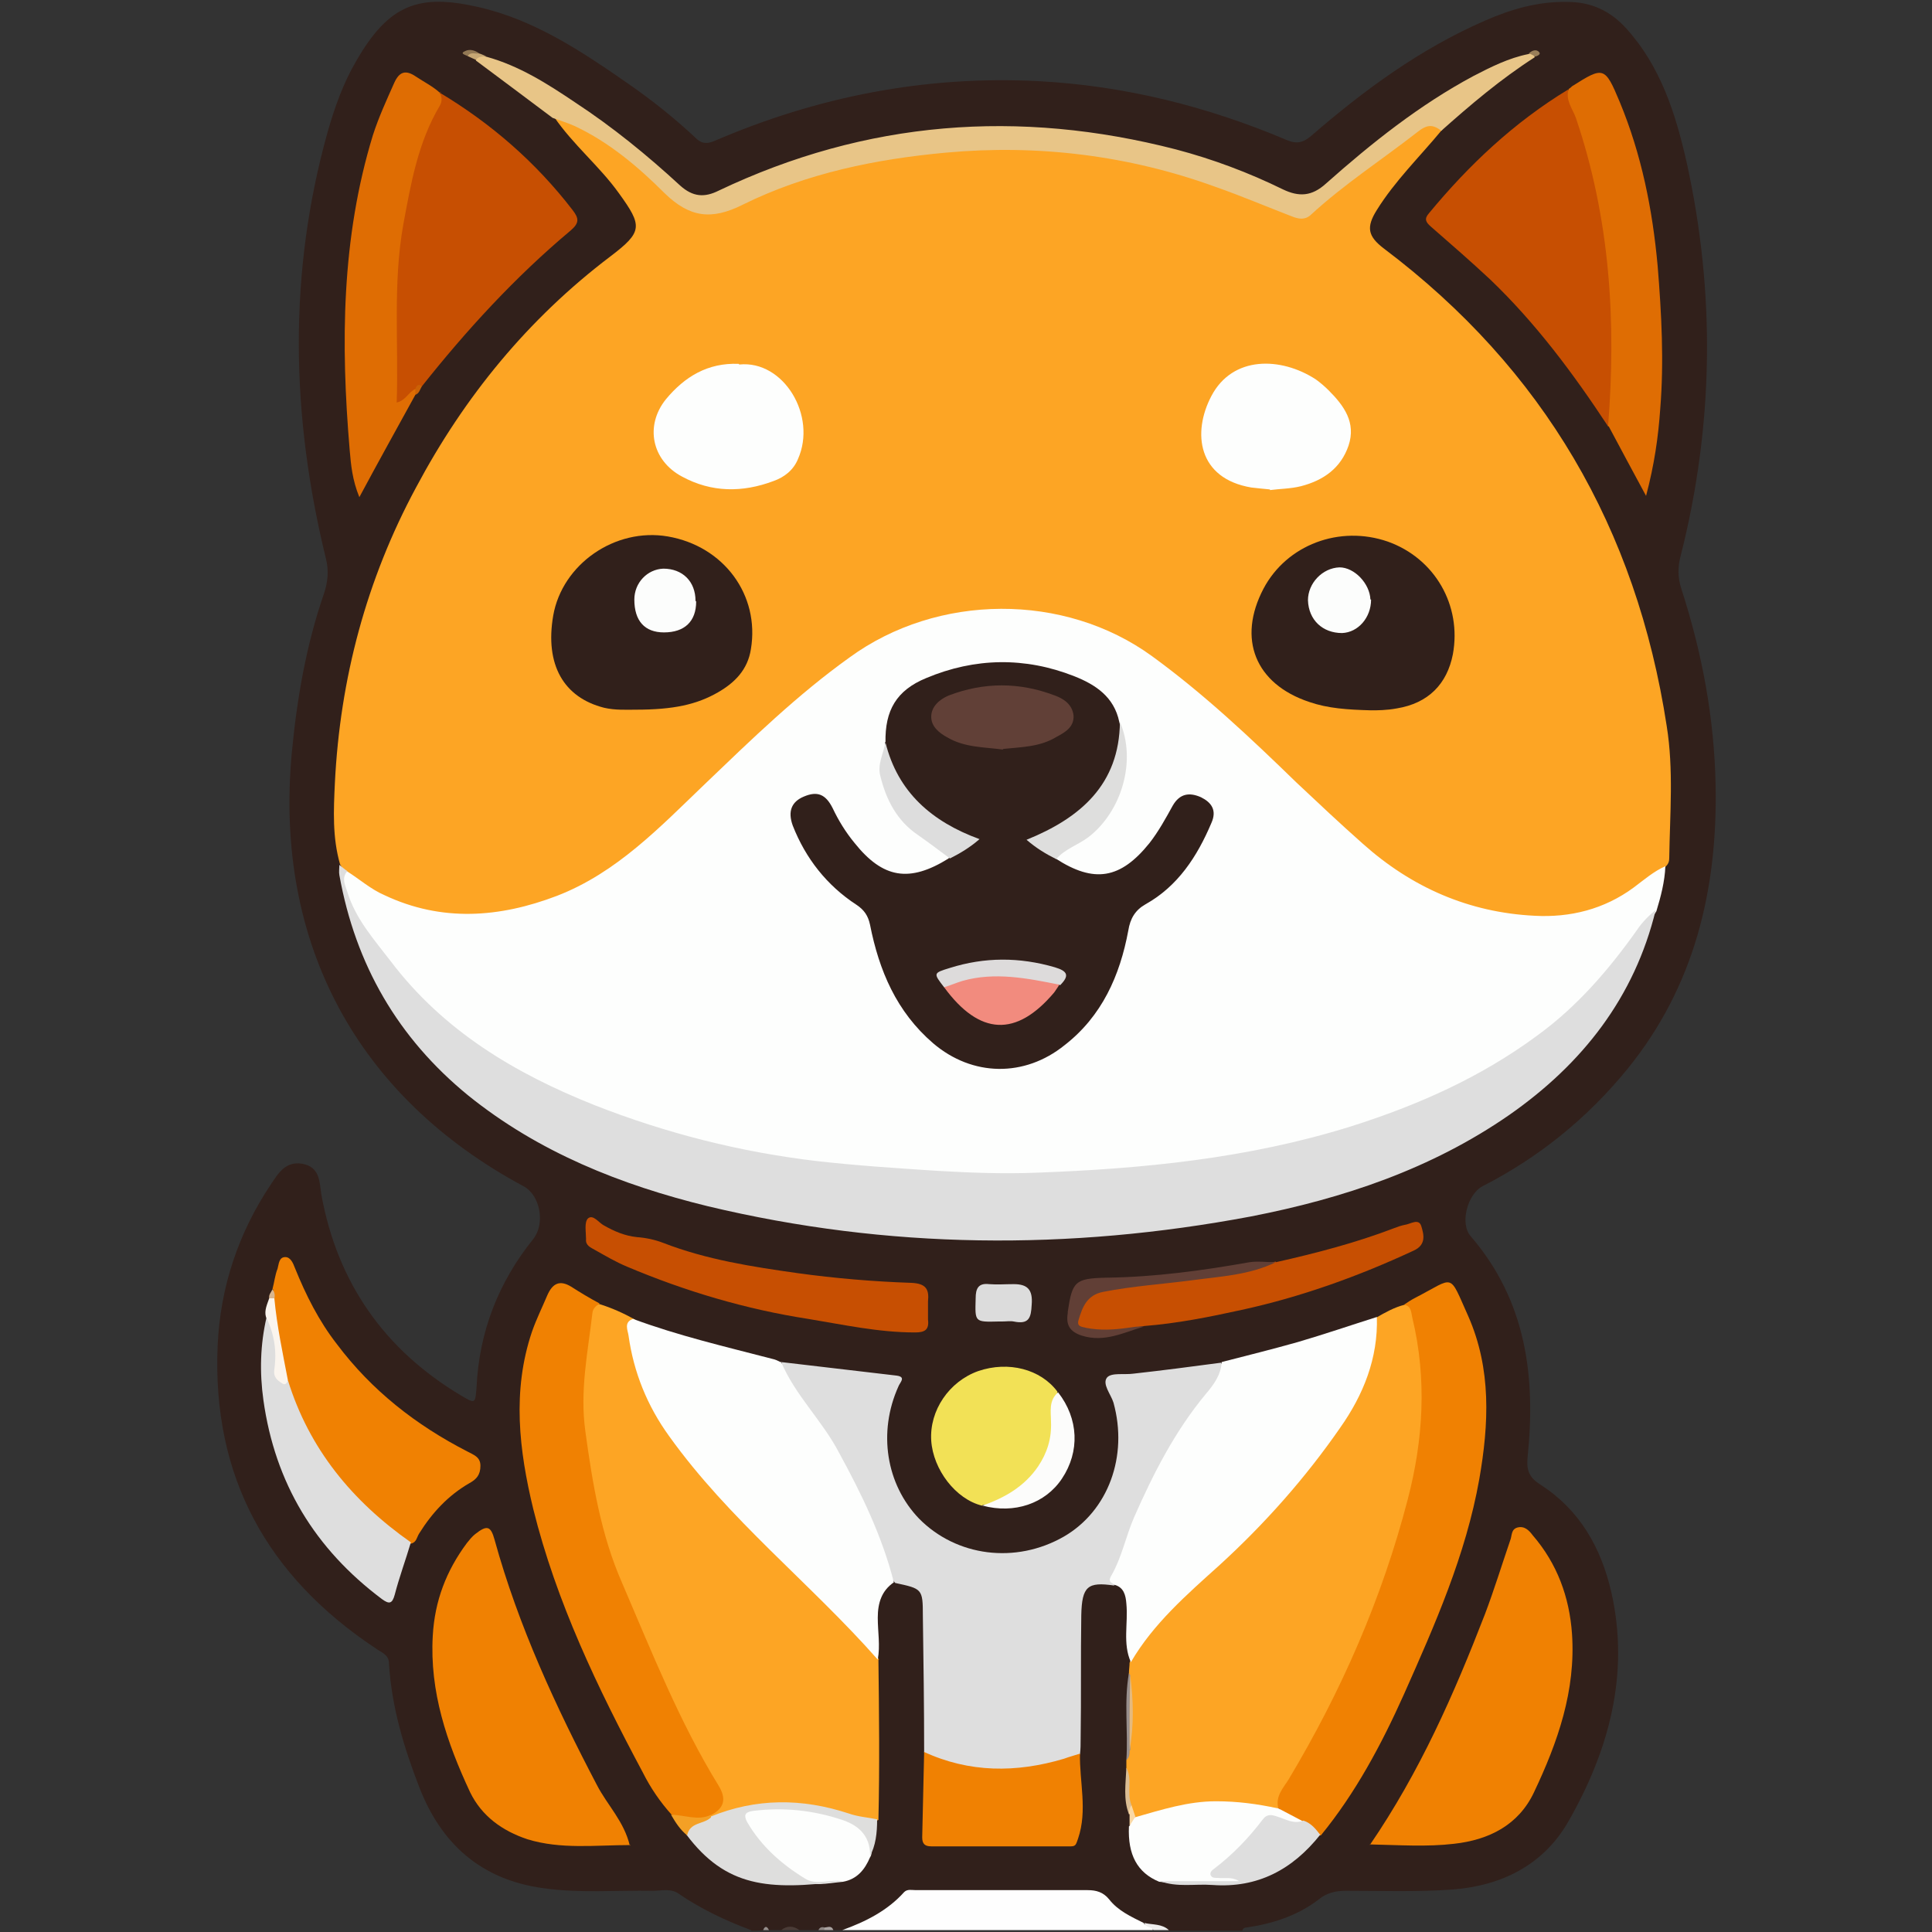 <?xml version="1.0" encoding="UTF-8"?>
<svg id="Layer_1" xmlns="http://www.w3.org/2000/svg" viewBox="0 0 30 30">
  <rect x="0" y="0" width="30" height="30" fill="#333333" stroke="none"/>
  <path d="M11.66,29.97c-.4-.15-.78-.33-1.13-.57-.12-.08-.26-.04-.39-.04-.57-.01-1.14.04-1.7-.04-.97-.13-1.59-.69-1.93-1.57-.24-.62-.43-1.25-.47-1.92,0-.14-.12-.17-.2-.23-1.69-1.12-2.55-2.67-2.46-4.71.04-.9.32-1.74.82-2.49.12-.18.23-.37.49-.33.28.05.27.28.3.48.25,1.37.98,2.41,2.17,3.12.22.13.22.13.24-.13.04-.86.34-1.63.88-2.3.19-.24.11-.68-.15-.82-2.59-1.39-3.87-3.78-3.6-6.72.08-.84.22-1.67.5-2.48.06-.18.08-.36.03-.55-.54-2.21-.59-4.42.03-6.63.11-.38.24-.75.44-1.09C6.04.06,6.51-.1,7.43.11c.88.2,1.62.7,2.34,1.2.36.25.71.53,1.03.83.09.09.17.1.29.05,1.6-.69,3.28-1.02,5.03-.93,1.34.07,2.62.39,3.85.91.16.07.26.05.39-.06.82-.71,1.69-1.35,2.7-1.79.41-.18.83-.3,1.28-.29.37,0,.67.14.92.42.53.59.76,1.32.93,2.07.45,2.04.42,4.08-.09,6.1-.05.18-.05.35.01.53.32.99.51,2,.53,3.05.03,1.62-.33,3.12-1.37,4.4-.62.76-1.37,1.37-2.25,1.82-.23.12-.36.58-.18.78.86,1,1.01,2.18.88,3.43-.02.21.03.32.21.43.6.39.93.97,1.09,1.66.29,1.28-.04,2.47-.67,3.57-.38.66-1.02.99-1.79,1.05-.55.04-1.1.02-1.66.02-.16,0-.3.03-.43.14-.33.25-.71.37-1.11.43-.03,0-.06.01-.07.05h-1.14c-.13-.05-.27-.03-.41-.07-.2-.09-.4-.18-.55-.35-.09-.1-.21-.13-.34-.13h-2.55c-.12,0-.24.03-.33.11-.25.24-.54.4-.89.43h-.14s-.09-.02-.13-.03c-.04,0-.08,0-.11.03h-.28c-.09-.04-.19-.04-.28,0h-.19s-.06-.03-.09,0c-.07.01-.13.01-.19.01Z" fill="#31201b"/>
  <path d="M13.08,29.97c.36-.13.7-.3.96-.59.05-.05.12-.03.18-.03.89,0,1.78,0,2.67,0,.13,0,.24.03.33.14.14.18.34.27.54.37.02.07.16-.02.14.11-1.6,0-3.22,0-4.83,0Z" fill="#fefefe"/>
  <path d="M17.91,29.97c-.03-.06-.12-.03-.14-.11.13.03.27.01.38.11h-.24Z" fill="#eeeded"/>
  <path d="M12.13,29.97c.09-.07.19-.07.28,0h-.28Z" fill="#4b3c37"/>
  <path d="M12.8,29.93c.05,0,.11-.04.14.04h-.14s-.02-.02-.01-.03c0,0,.01-.01.01-.01Z" fill="#aaa3a1"/>
  <path d="M11.85,29.97c.03-.07.06-.06.09,0h-.09Z" fill="#978f8c"/>
  <path d="M12.8,29.93s0,.03,0,.04h-.09c.02-.05.06-.05.1-.04Z" fill="#8e8683"/>
  <path d="M22.38,2.03c-.34.41-.72.78-1,1.23-.17.27-.14.41.11.6,2.48,1.87,3.92,4.35,4.39,7.41.11.68.05,1.37.04,2.05,0,.05-.01.09-.05.13-.44.44-.96.74-1.59.8-1.26.12-2.31-.37-3.23-1.18-.86-.75-1.63-1.6-2.52-2.33-.55-.45-1.12-.89-1.82-1.08-1.2-.32-2.33-.17-3.37.53-.56.38-1.05.84-1.55,1.28-.71.63-1.33,1.38-2.11,1.93-.51.36-1.05.68-1.69.76-.93.12-1.83.11-2.58-.59-.05-.04-.1-.09-.13-.15-.12-.42-.1-.84-.08-1.26.08-1.62.49-3.16,1.26-4.59.75-1.41,1.74-2.62,3.02-3.59.5-.38.5-.47.13-.98-.3-.42-.71-.75-1.01-1.19.13-.07.23,0,.33.05.43.2.8.5,1.16.81.18.16.38.32.56.47.18.15.35.17.57.08.59-.26,1.2-.49,1.83-.64,1.05-.26,2.11-.39,3.19-.31,1.21.09,2.38.37,3.5.87.08.04.16.07.24.1.2.09.34.04.51-.11.5-.43,1.05-.81,1.58-1.2.13-.09.25-.08.33.08Z" fill="#fda524"/>
  <path d="M5.39,13.53c.19.12.37.28.58.37.89.42,1.79.35,2.68.01.93-.36,1.6-1.07,2.3-1.74.72-.69,1.43-1.38,2.24-1.96,1.37-1,3.34-1.01,4.7-.02.81.59,1.53,1.27,2.24,1.96.34.32.68.64,1.03.95.76.68,1.65,1.07,2.67,1.12.55.03,1.08-.1,1.54-.44.16-.12.31-.25.49-.33-.01.24-.07.47-.14.7-.8,1.27-1.87,2.22-3.24,2.84-1.4.64-2.88.99-4.4,1.16-1,.11-2.01.17-3.02.14-1.83-.06-3.63-.26-5.37-.87-1.17-.41-2.25-.97-3.14-1.84-.49-.47-.95-1-1.18-1.67-.04-.11-.04-.22-.06-.32-.01-.07.03-.09.08-.05Z" fill="#fdfefd"/>
  <path d="M5.39,13.53c-.09.11-.03.21,0,.31.13.43.42.75.68,1.09.82,1.08,1.93,1.74,3.16,2.23,1.12.44,2.27.73,3.46.87.62.07,1.24.11,1.85.15.51.03,1.03.05,1.54.03,1.66-.06,3.3-.22,4.9-.72,1.04-.33,2.01-.76,2.89-1.41.62-.45,1.11-1.02,1.55-1.64.08-.12.18-.22.29-.31-.33,1.36-1.14,2.39-2.27,3.18-1.21.84-2.58,1.3-4.02,1.58-2.82.53-5.63.51-8.43-.16-1.35-.33-2.63-.84-3.72-1.72-1.09-.89-1.75-2.03-2-3.42-.01-.05,0-.11,0-.16.04.03.08.07.13.1Z" fill="#dedede"/>
  <path d="M13.64,25.77c.01.83.02,1.66,0,2.49-.12.06-.23.03-.35,0-.21-.05-.43-.11-.64-.16-.43-.09-.86-.05-1.28.09-.09.03-.19.09-.3.05-.03-.01-.04-.04-.04-.07.15-.19.12-.37,0-.56-.59-.96-1-2.02-1.44-3.05-.41-.98-.59-2.03-.59-3.09,0-.36.11-.72.16-1.08.01-.08.05-.16.15-.14.19.06.37.14.55.24-.04.54.13,1.03.41,1.48.3.49.69.92,1.06,1.36.58.68,1.29,1.23,1.89,1.89.16.17.34.33.43.56Z" fill="#fda524"/>
  <path d="M21.37,20.46c.14-.08.28-.16.44-.2.14-.04.16.08.17.16.1.52.18,1.03.14,1.57-.06.82-.22,1.61-.51,2.37-.41,1.09-.85,2.17-1.46,3.17-.12.19-.19.4-.32.58-.29.03-.57-.07-.87-.06-.37,0-.72.05-1.07.16-.08.03-.16.06-.25.04-.08-.04-.11-.12-.11-.2-.05-.2.01-.39-.04-.59v-.13c.04-.05.01-.12.04-.18.02-.36,0-.72,0-1.09,0-.03,0-.05,0-.08,0-.05.01-.11.01-.16.16-.45.49-.79.84-1.09.87-.76,1.67-1.59,2.34-2.53.34-.48.54-1.01.59-1.6,0-.06,0-.1.04-.14Z" fill="#fda524"/>
  <path d="M12.13,21.15c.59.07,1.19.14,1.79.21.16.02.05.11.03.17-.32.71-.19,1.52.32,2.05.58.59,1.5.71,2.25.28.69-.4,1-1.25.77-2.08-.04-.13-.18-.29-.1-.39.07-.08.27-.04.41-.06.45-.05.91-.11,1.36-.17.1.16-.03.27-.09.38-.18.29-.42.55-.6.85-.33.58-.63,1.18-.84,1.82-.03.09-.05.18-.1.26-.03.04-.05.13-.03.15-.41-.06-.5.01-.51.46-.01.64,0,1.28-.01,1.92,0,.08,0,.16-.01.24-.26.21-.58.24-.88.28-.46.07-.91,0-1.34-.16-.08-.03-.16-.06-.2-.15,0-.71-.01-1.42-.02-2.12,0-.42-.01-.42-.43-.51-.13-.15-.16-.34-.22-.52-.33-.86-.75-1.67-1.32-2.4-.11-.14-.25-.29-.22-.5Z" fill="#dedede"/>
  <path d="M12.13,21.15c.22.52.64.91.9,1.41.35.64.67,1.3.85,2.01-.19.13-.25.32-.25.55,0,.22.04.43,0,.65-1.05-1.19-2.31-2.17-3.24-3.47-.34-.47-.55-.99-.63-1.56-.01-.08-.08-.21.07-.26.7.26,1.43.43,2.16.62.05.01.09.03.13.05Z" fill="#fdfefd"/>
  <path d="M17.3,24.62c0-.05-.12-.03-.04-.16.16-.28.22-.6.35-.9.3-.68.63-1.33,1.11-1.91.12-.14.24-.3.25-.5.39-.1.79-.2,1.18-.31.41-.12.82-.26,1.23-.39.02.64-.21,1.21-.57,1.72-.54.78-1.17,1.49-1.87,2.13-.51.46-1.03.91-1.38,1.51-.13-.29-.04-.6-.07-.91-.01-.13-.04-.25-.18-.29Z" fill="#fdfefd"/>
  <path d="M19.85,28.08c-.05-.19.08-.32.16-.45.82-1.37,1.45-2.81,1.85-4.35.24-.92.3-1.87.07-2.82-.02-.08-.01-.18-.13-.2.06-.04.12-.08.18-.11.62-.32.51-.4.82.29.36.82.32,1.67.17,2.53-.21,1.18-.69,2.26-1.17,3.34-.35.78-.75,1.53-1.29,2.19-.13,0-.18-.13-.3-.17-.12-.07-.27-.11-.34-.24Z" fill="#f08102"/>
  <path d="M9.3,20.25c-.05.03-.09.07-.1.13-.07.61-.2,1.21-.11,1.85.11.8.24,1.6.57,2.35.46,1.07.89,2.16,1.5,3.15.12.2.09.34-.11.45-.21.2-.41.09-.62,0-.18-.2-.33-.42-.45-.66-.7-1.31-1.34-2.64-1.7-4.09-.22-.91-.33-1.83-.02-2.75.07-.2.16-.38.24-.57.08-.18.19-.24.37-.13.14.09.29.18.44.26Z" fill="#f08102"/>
  <path d="M21.27,28.65c.78-1.14,1.31-2.35,1.79-3.59.14-.37.26-.76.39-1.14.03-.07.01-.17.11-.2.11-.03.18.04.24.12.38.44.57.96.61,1.53.06.88-.22,1.68-.59,2.46-.24.51-.7.74-1.24.8-.42.05-.85.02-1.31.01Z" fill="#f08102"/>
  <path d="M9.79,28.65c-.54,0-1.08.07-1.6-.09-.39-.13-.71-.36-.89-.73-.36-.77-.63-1.56-.58-2.43.03-.54.21-1.01.53-1.44.04-.05.08-.1.13-.14.18-.14.24-.13.3.09.37,1.34.95,2.59,1.59,3.81.16.31.42.56.51.94Z" fill="#f08102"/>
  <path d="M24.97,6.62c-.54-.82-1.12-1.6-1.83-2.28-.3-.28-.61-.55-.92-.82-.08-.07-.11-.12-.03-.21.62-.75,1.32-1.41,2.16-1.92.3.66.47,1.35.59,2.06.14.91.17,1.83.15,2.75,0,.14,0,.3-.12.42Z" fill="#c74f02"/>
  <path d="M6.83,1.44c.8.48,1.49,1.08,2.06,1.82.1.13.11.2-.03.32-.86.72-1.62,1.55-2.31,2.42-.07.01-.09.09-.15.12-.04.04-.07.09-.11.12-.09.06-.14.04-.17-.07-.01-.04-.01-.08-.01-.12.01-.93-.06-1.87.13-2.8.13-.63.29-1.26.61-1.83Z" fill="#c74f02"/>
  <path d="M22.38,2.03c-.13-.1-.22-.1-.37.02-.55.43-1.14.81-1.66,1.29-.09.08-.19.06-.29.02-.39-.15-.79-.32-1.19-.46-1.35-.49-2.76-.66-4.18-.53-1.09.1-2.17.32-3.16.81-.48.24-.82.2-1.21-.18-.41-.41-.86-.79-1.39-1.04-.11-.05-.24-.09-.35-.13-.4-.3-.8-.6-1.19-.89.01-.12.09-.07.16-.06.51.14.95.42,1.38.71.58.38,1.12.82,1.63,1.29.2.18.38.19.6.08,2.29-1.09,4.66-1.27,7.1-.64.57.15,1.13.36,1.66.62.25.12.45.11.67-.09.71-.63,1.45-1.22,2.29-1.67.27-.14.55-.28.85-.34.05-.02.1-.04.1.05-.53.34-1,.74-1.46,1.15Z" fill="#e8c587"/>
  <path d="M4.23,20.02c.03-.11.04-.22.08-.32.02-.07.02-.18.12-.18.08,0,.12.09.15.17.17.42.37.82.65,1.18.54.72,1.23,1.26,2.03,1.67.09.05.2.08.2.22,0,.14-.06.21-.17.27-.33.19-.58.46-.78.78-.04.06-.04.14-.13.16-.31-.09-.53-.32-.74-.53-.58-.57-1.01-1.22-1.23-2.02-.08-.4-.19-.79-.18-1.21,0-.07.02-.13.01-.19Z" fill="#f08102"/>
  <path d="M6.83,1.44c.03.07.04.13,0,.2-.34.57-.45,1.21-.57,1.86-.16.91-.07,1.82-.1,2.75.14-.03.18-.16.29-.21.03.03.03.06,0,.09-.28.51-.57,1.03-.87,1.59-.11-.27-.13-.5-.15-.73-.14-1.65-.13-3.29.36-4.89.09-.28.21-.54.33-.81.08-.18.18-.21.34-.1.12.08.26.15.37.25Z" fill="#df6d03"/>
  <path d="M24.97,6.62c.13-1.63.03-3.23-.5-4.79-.05-.14-.17-.28-.11-.45.02-.01.04-.03.05-.04.49-.31.51-.31.74.24.34.82.51,1.67.59,2.55.06.74.1,1.48.04,2.22-.03.43-.09.86-.22,1.35-.21-.39-.4-.74-.58-1.08Z" fill="#df6d03"/>
  <path d="M14.41,20.32c0,.05,0,.11,0,.17.02.16-.05.2-.2.2-.57,0-1.11-.12-1.66-.21-.97-.15-1.91-.43-2.81-.81-.17-.07-.34-.17-.5-.26-.07-.04-.15-.07-.14-.17,0-.11-.03-.26.03-.32.08-.07.17.07.25.11.16.09.32.16.51.18.14.01.28.04.41.09.67.26,1.38.37,2.09.47.58.08,1.17.13,1.76.15.23.01.28.1.26.29,0,.04,0,.07,0,.1t0,0Z" fill="#c74f02"/>
  <path d="M14.34,27.2c.71.33,1.44.33,2.18.11.08-.03.16-.05.25-.08-.01.44.12.88-.03,1.32-.03.08-.03.12-.11.12h-2.17c-.1,0-.14-.04-.14-.14.01-.44.02-.88.03-1.32Z" fill="#f08102"/>
  <path d="M15.25,23.38c-.41-.1-.76-.56-.79-1.01-.03-.47.28-.92.73-1.08.47-.16.97-.03,1.23.32-.03.18-.05.37-.05.56,0,.59-.54,1.15-1.11,1.2Z" fill="#f2e156"/>
  <path d="M19.81,19.6c.62-.14,1.24-.3,1.84-.53.05-.02.11-.04.16-.05.09-.01.22-.11.26.02.04.13.08.29-.12.38-.86.4-1.75.72-2.67.92-.5.11-1,.21-1.51.25-.22.03-.43.11-.65.11-.15,0-.33.02-.41-.16-.05-.12.1-.4.25-.48.11-.07.24-.08.36-.11.52-.09,1.05-.11,1.57-.19.3-.05.61-.11.92-.17Z" fill="#c74f02"/>
  <path d="M4.47,21.43c.33,1.07,1,1.88,1.91,2.52-.08.27-.18.54-.25.81-.04.15-.09.15-.2.07-1.04-.78-1.66-1.8-1.84-3.09-.06-.43-.05-.86.05-1.29.12.02.12.12.13.21.03.2.08.39.06.6-.01.09.03.17.14.18Z" fill="#dedede"/>
  <path d="M19.85,28.08c.13.07.25.13.38.2-.07.16-.2.07-.28.04-.18-.06-.31-.02-.43.14-.17.22-.39.41-.6.61.11.08.28,0,.39.17-.46,0-.89.03-1.31-.02-.34-.14-.49-.42-.47-.86.05-.03-.03-.15.09-.14.42-.12.83-.25,1.26-.25.33,0,.64.04.96.11Z" fill="#fdfefd"/>
  <path d="M13.51,28.84c-.08.19-.2.34-.42.38-.24.02-.5.09-.71-.05-.33-.22-.63-.48-.82-.84-.08-.16-.03-.22.14-.25.56-.11,1.09.03,1.62.2.28.09.3.13.22.43-.01.04,0,.09-.03.13Z" fill="#fdfefd"/>
  <path d="M13.51,28.84q.02-.43-.43-.58c-.45-.15-.91-.2-1.39-.14-.13.02-.14.07-.09.17.22.38.54.66.9.88.17.11.39.01.58.04-1.15.15-1.81.09-2.42-.72-.06-.12.03-.17.11-.2.08-.03.17-.08.26-.08.71-.29,1.42-.29,2.15-.05.14.05.29.06.44.09,0,.21-.02.41-.12.59Z" fill="#dededd"/>
  <path d="M18.01,29.21h1.23c-.11-.07-.23-.04-.34-.05-.04,0-.08,0-.1-.04s.02-.08.05-.1c.29-.22.54-.48.76-.77.07-.09.14-.07.23-.04.13.04.25.12.4.06.12.04.19.13.26.22-.43.54-.97.83-1.67.78-.28-.02-.55.04-.82-.06Z" fill="#dedede"/>
  <path d="M15.25,23.38c.35-.12.66-.3.87-.61.14-.21.21-.43.2-.69,0-.16-.04-.33.11-.46.32.41.34.92.06,1.34-.26.39-.74.55-1.23.42Z" fill="#fcfcfb"/>
  <path d="M19.81,19.6c-.41.2-.86.22-1.3.28-.46.06-.92.09-1.38.18-.25.05-.32.23-.38.43-.04.12.06.11.12.13.21.04.42.03.63,0,.09-.01.17-.03.26-.02-.31.09-.61.25-.96.14-.19-.06-.25-.17-.22-.35,0,0,0-.01,0-.02.07-.47.11-.52.6-.53.75-.01,1.49-.11,2.22-.24.13-.02.27,0,.4,0Z" fill="#613f36"/>
  <path d="M15.56,20.52h-.05c-.38.01-.37.01-.36-.36,0-.15.04-.24.21-.22.12.01.25,0,.38,0,.21,0,.3.08.28.32-.01.2-.04.31-.28.26-.05-.01-.12,0-.18,0Z" fill="#dcdcdc"/>
  <path d="M4.47,21.43s-.02.1-.09.05c-.08-.05-.14-.1-.12-.22.04-.28,0-.55-.13-.81-.03-.1.02-.2.05-.29.03-.03.06-.03.08,0,.04.43.13.85.21,1.27Z" fill="#fbf5ee"/>
  <path d="M11.04,28.22c-.11.11-.33.07-.37.28-.11-.09-.18-.2-.25-.32.21,0,.42.1.62,0v.04Z" fill="#f4a025"/>
  <path d="M17.54,27.18c0,.05,0,.11-.05.15.03-.45-.04-.9.04-1.35,0,0,.01.02.02.03.01.39.03.78,0,1.17Z" fill="#988f8d"/>
  <path d="M17.49,27.45c.1.18,0,.39.08.58-.03.04.01.1-.04.14-.09-.23-.05-.47-.04-.72Z" fill="#dbbd93"/>
  <path d="M17.53,28.17s0-.1.04-.14c.02.06.04.12.06.18-.03.05-.06.09-.09.14,0-.06,0-.12,0-.18Z" fill="#fad8a5"/>
  <path d="M7.55.87c-.05.01-.12,0-.16.06-.04-.02-.09-.04-.13-.06.04-.11.11-.06.18-.04.04.01.07.03.11.04Z" fill="#c6a774"/>
  <path d="M7.44.83c-.06.01-.13-.03-.18.04-.04-.02-.13-.04-.03-.08.06-.03.15-.01.21.04Z" fill="#937955"/>
  <path d="M4.26,20.16s-.05,0-.08,0c-.01-.06.03-.09.05-.14.04.05.04.1.03.15Z" fill="#d9b690"/>
  <path d="M6.45,6.13v-.09s.03-.11.1-.04c-.03.05-.04.11-.1.13Z" fill="#cb6105"/>
  <path d="M23.84.88s-.06-.04-.1-.05c.05-.05.12-.07.16-.02.03.03-.02.06-.07.07Z" fill="#9a7f59"/>
  <path d="M21.29,11.03c-.37-.01-.67-.03-.96-.13-.84-.28-1.12-.98-.71-1.76.36-.68,1.18-.99,1.93-.73.73.26,1.15.99,1.01,1.75-.09.46-.38.76-.87.84-.16.03-.31.03-.4.03Z" fill="#31201b"/>
  <path d="M9.87,11.02c-.14,0-.32.01-.49-.03-.63-.16-.92-.67-.79-1.43.14-.8.96-1.37,1.78-1.23.87.15,1.43.91,1.29,1.75-.05.32-.25.52-.51.67-.33.19-.69.27-1.28.27Z" fill="#31201b"/>
  <path d="M11.48,5.66c.69-.07,1.21.8.91,1.47-.07.17-.21.28-.38.34-.48.18-.96.18-1.42-.07-.47-.25-.58-.79-.25-1.2.29-.35.65-.57,1.13-.55Z" fill="#fdfefd"/>
  <path d="M19.72,7.6c-.11-.01-.2-.02-.29-.03-.83-.14-.92-.85-.62-1.42.33-.63,1.08-.61,1.62-.26.07.05.14.11.2.17.24.24.43.5.31.86-.12.35-.39.54-.74.63-.16.04-.33.04-.48.06Z" fill="#fdfefd"/>
  <path d="M13.75,11.53c-.01-.5.17-.81.63-1,.76-.32,1.54-.33,2.3-.03.33.13.62.32.7.71.07.25.02.48-.07.71-.21.5-.59.83-1.07,1.05-.05.03-.12.03-.16.09.07.13.25.13.31.27.6.39,1.01.32,1.46-.24.14-.18.25-.38.36-.58.11-.19.26-.21.44-.13.16.08.25.2.16.4-.22.52-.52.98-1.02,1.26-.16.09-.24.22-.27.41-.13.7-.41,1.33-.99,1.78-.62.5-1.43.49-2.04-.03-.57-.49-.84-1.13-.98-1.84-.03-.14-.09-.23-.21-.31-.46-.3-.79-.72-.99-1.23-.08-.22-.02-.37.17-.45.21-.09.34-.04.45.18.09.19.2.37.34.54.44.55.85.62,1.46.24.06-.14.23-.16.33-.29-.23-.12-.45-.22-.65-.38-.23-.18-.42-.4-.55-.67-.07-.14-.12-.3-.12-.47Z" fill="#31201b"/>
  <path d="M16.4,13.34c-.16-.08-.31-.17-.46-.3.84-.34,1.44-.86,1.45-1.83.26.6.03,1.39-.49,1.79-.16.12-.36.18-.5.34Z" fill="#dededd"/>
  <path d="M13.75,11.53c.19.77.72,1.23,1.46,1.5-.15.13-.3.22-.46.3-.16-.12-.32-.24-.49-.36-.33-.22-.5-.55-.59-.92-.05-.18.05-.35.08-.53Z" fill="#ddd"/>
  <path d="M17.54,27.18c0-.39,0-.78.01-1.17.05.39.06.78-.01,1.17Z" fill="#e5ba7e"/>
  <path d="M21.29,9.31c0,.28-.2.51-.45.52-.3,0-.52-.2-.53-.51,0-.26.22-.5.49-.51.23,0,.47.25.48.5Z" fill="#fcfdfc"/>
  <path d="M10.81,9.34c0,.31-.18.48-.5.48-.3,0-.46-.18-.46-.51,0-.26.2-.47.45-.48.3,0,.5.2.5.5Z" fill="#fcfdfc"/>
  <path d="M15.58,11.64c-.29-.04-.6-.03-.87-.19-.13-.07-.25-.17-.25-.32,0-.16.13-.27.27-.33.55-.21,1.1-.21,1.65,0,.14.05.27.14.29.31.01.18-.13.26-.26.33-.26.16-.55.16-.84.19Z" fill="#614037"/>
  <path d="M16.45,15.29s-.05.08-.08.12c-.59.7-1.16.67-1.71-.08.04-.09.12-.12.21-.14.51-.15,1.01-.11,1.51.05.03,0,.05.03.07.06Z" fill="#f28b7e"/>
  <path d="M16.45,15.29c-.5-.1-1-.2-1.5-.06-.1.03-.19.07-.29.1-.17-.22-.17-.22.09-.3.54-.17,1.08-.17,1.63-.01.2.06.23.13.08.28Z" fill="#dddbdb"/>
</svg>